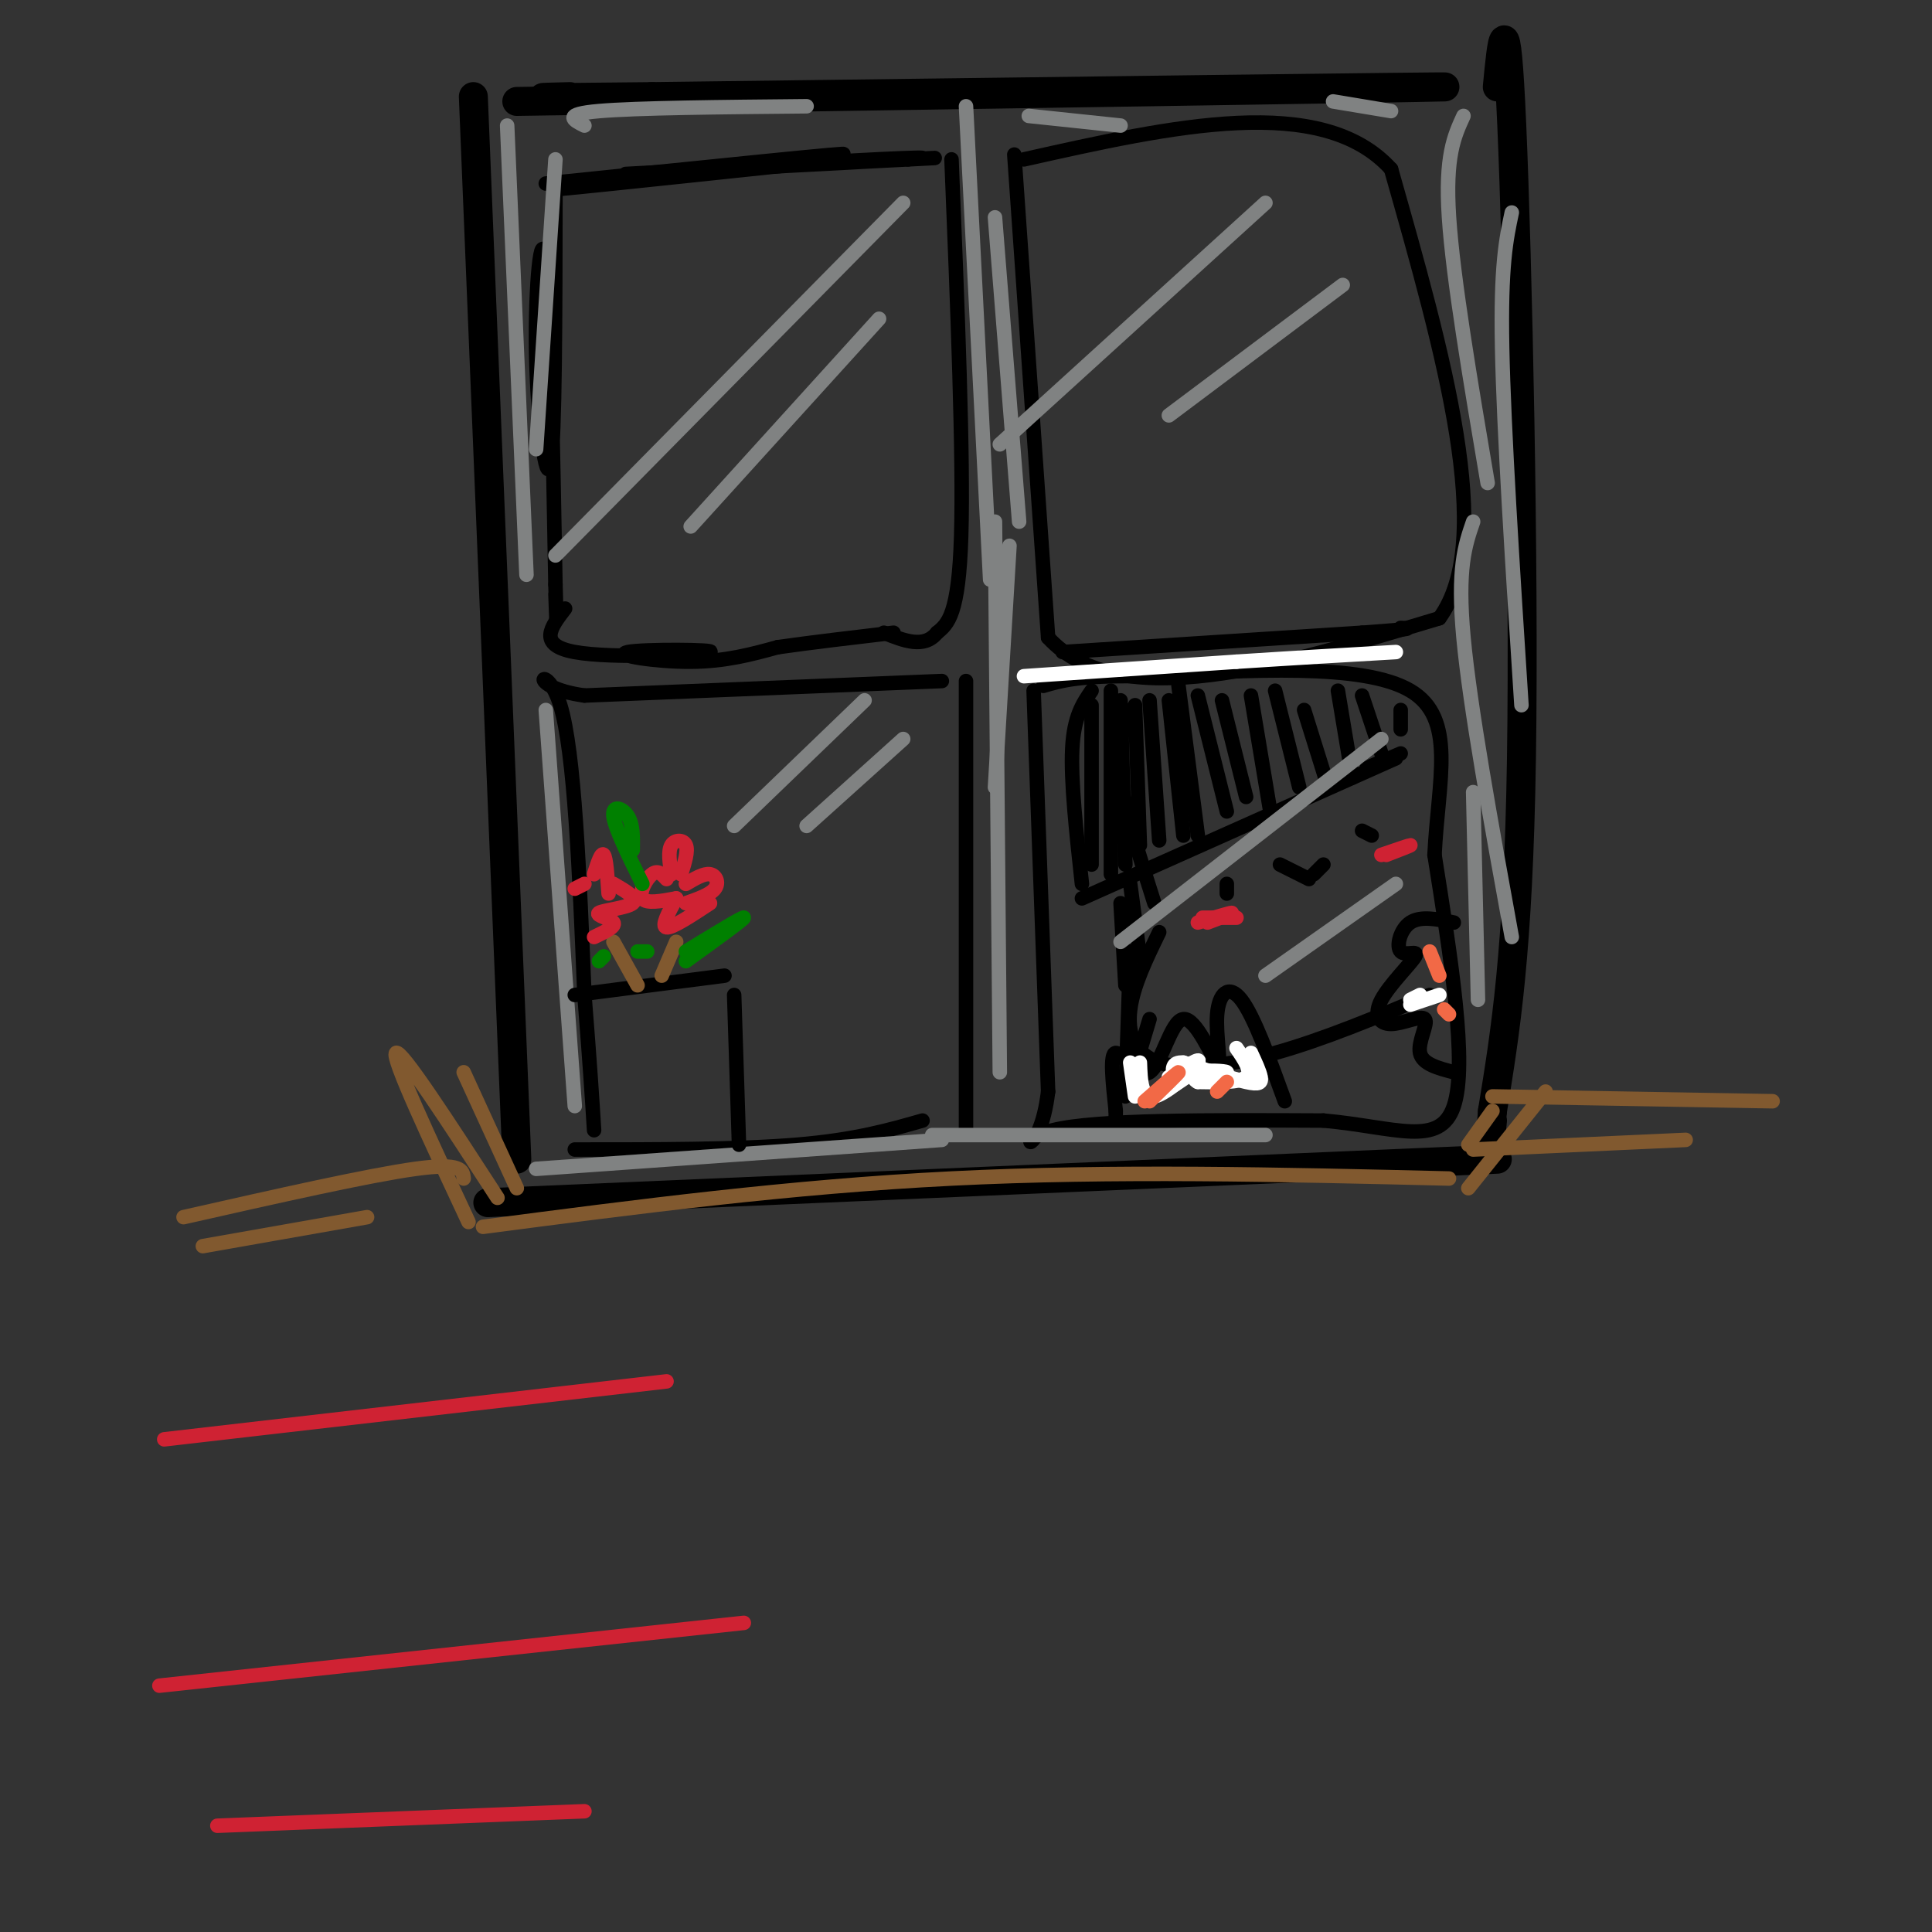 <svg viewBox='0 0 400 400' version='1.1' xmlns='http://www.w3.org/2000/svg' xmlns:xlink='http://www.w3.org/1999/xlink'><rect x="0" y="0" width="400" height="400" fill="#333333" stroke="none"/><g fill='none' stroke='rgb(0,0,0)' stroke-width='6' stroke-linecap='round' stroke-linejoin='round'><path d='M107,21c93.667,-1.417 187.333,-2.833 192,-3c4.667,-0.167 -79.667,0.917 -164,2'/><path d='M135,20c-30.167,0.333 -23.583,0.167 -17,0'/><path d='M98,20c0.000,0.000 9.000,220.000 9,220'/><path d='M101,249c0.000,0.000 209.000,-9.000 209,-9'/><path d='M310,18c0.911,-9.556 1.822,-19.111 3,8c1.178,27.111 2.622,90.889 2,131c-0.622,40.111 -3.311,56.556 -6,73'/><path d='M309,230c-1.000,12.500 -0.500,7.250 0,2'/></g>
<g fill='none' stroke='rgb(0,0,0)' stroke-width='3' stroke-linecap='round' stroke-linejoin='round'><path d='M113,38c33.289,-3.422 66.578,-6.844 61,-6c-5.578,0.844 -50.022,5.956 -58,7c-7.978,1.044 20.511,-1.978 49,-5'/><path d='M165,34c16.643,-1.214 33.750,-1.750 22,-1c-11.750,0.750 -52.357,2.786 -57,3c-4.643,0.214 26.679,-1.393 58,-3'/><path d='M188,33c9.667,-0.500 4.833,-0.250 0,0'/><path d='M115,40c-0.036,25.304 -0.071,50.607 -1,56c-0.929,5.393 -2.750,-9.125 -3,-23c-0.250,-13.875 1.071,-27.107 2,-19c0.929,8.107 1.464,37.554 2,67'/><path d='M115,121c0.333,11.500 0.167,6.750 0,2'/><path d='M117,126c-2.915,3.783 -5.831,7.566 2,9c7.831,1.434 26.408,0.518 28,0c1.592,-0.518 -13.802,-0.640 -17,0c-3.198,0.640 5.801,2.040 13,2c7.199,-0.040 12.600,-1.520 18,-3'/><path d='M161,134c7.000,-1.000 15.500,-2.000 24,-3'/><path d='M197,33c1.250,30.833 2.500,61.667 2,78c-0.500,16.333 -2.750,18.167 -5,20'/><path d='M194,131c-2.667,3.333 -6.833,1.667 -11,0'/><path d='M195,141c0.000,0.000 -74.000,3.000 -74,3'/><path d='M121,144c-12.844,-1.756 -7.956,-7.644 -5,2c2.956,9.644 3.978,34.822 5,60'/><path d='M121,206c1.167,14.667 1.583,21.333 2,28'/><path d='M119,238c17.000,0.000 34.000,0.000 46,-1c12.000,-1.000 19.000,-3.000 26,-5'/><path d='M200,141c0.000,0.000 0.000,93.000 0,93'/><path d='M214,143c0.000,0.000 3.000,83.000 3,83'/><path d='M217,226c-1.800,14.778 -7.800,10.222 1,8c8.800,-2.222 32.400,-2.111 56,-2'/><path d='M274,232c14.889,1.333 24.111,5.667 27,-3c2.889,-8.667 -0.556,-30.333 -4,-52'/><path d='M297,177c0.756,-15.511 4.644,-28.289 -5,-34c-9.644,-5.711 -32.822,-4.356 -56,-3'/><path d='M236,140c-12.667,-0.167 -16.333,0.917 -20,2'/><path d='M210,32c0.000,0.000 7.000,100.000 7,100'/><path d='M217,132c14.667,16.000 47.833,6.000 81,-4'/><path d='M298,128c11.833,-16.167 0.917,-54.583 -10,-93'/><path d='M288,35c-14.333,-15.833 -45.167,-8.917 -76,-2'/></g>
<g fill='none' stroke='rgb(255,255,255)' stroke-width='3' stroke-linecap='round' stroke-linejoin='round'><path d='M212,140c0.000,0.000 44.000,-3.000 44,-3'/><path d='M256,137c12.833,-0.833 22.917,-1.417 33,-2'/></g>
<g fill='none' stroke='rgb(0,0,0)' stroke-width='3' stroke-linecap='round' stroke-linejoin='round'><path d='M220,135c0.000,0.000 62.000,-4.000 62,-4'/><path d='M282,131c11.667,-0.833 9.833,-0.917 8,-1'/></g>
<g fill='none' stroke='rgb(128,130,130)' stroke-width='3' stroke-linecap='round' stroke-linejoin='round'><path d='M105,26c0.000,0.000 4.000,93.000 4,93'/><path d='M115,33c0.000,0.000 -4.000,60.000 -4,60'/><path d='M121,26c-2.333,-1.167 -4.667,-2.333 3,-3c7.667,-0.667 25.333,-0.833 43,-1'/><path d='M200,22c0.000,0.000 5.000,98.000 5,98'/><path d='M206,45c0.000,0.000 5.000,63.000 5,63'/><path d='M213,24c0.000,0.000 19.000,2.000 19,2'/><path d='M276,21c0.000,0.000 12.000,2.000 12,2'/><path d='M303,24c-1.917,4.167 -3.833,8.333 -3,21c0.833,12.667 4.417,33.833 8,55'/><path d='M313,44c-1.167,5.500 -2.333,11.000 -2,28c0.333,17.000 2.167,45.500 4,74'/><path d='M305,108c-1.667,4.833 -3.333,9.667 -2,24c1.333,14.333 5.667,38.167 10,62'/><path d='M305,164c0.000,0.000 1.000,43.000 1,43'/><path d='M206,108c0.000,0.000 1.000,114.000 1,114'/><path d='M209,113c0.000,0.000 -3.000,50.000 -3,50'/><path d='M111,242c0.000,0.000 84.000,-6.000 84,-6'/><path d='M193,235c0.000,0.000 69.000,0.000 69,0'/><path d='M113,147c0.000,0.000 6.000,82.000 6,82'/></g>
<g fill='none' stroke='rgb(0,0,0)' stroke-width='3' stroke-linecap='round' stroke-linejoin='round'><path d='M234,147c-1.417,3.667 -2.833,7.333 -2,14c0.833,6.667 3.917,16.333 7,26'/><path d='M240,193c-2.690,5.530 -5.381,11.060 -6,16c-0.619,4.940 0.833,9.292 6,11c5.167,1.708 14.048,0.774 24,-2c9.952,-2.774 20.976,-7.387 32,-12'/><path d='M254,183c0.000,0.000 0.000,2.000 0,2'/><path d='M282,172c0.000,0.000 2.000,1.000 2,1'/><path d='M265,179c0.000,0.000 6.000,3.000 6,3'/><path d='M274,179c0.000,0.000 -2.000,2.000 -2,2'/><path d='M226,143c-1.833,2.667 -3.667,5.333 -4,12c-0.333,6.667 0.833,17.333 2,28'/><path d='M224,186c0.000,0.000 65.000,-29.000 65,-29'/><path d='M283,159c0.000,0.000 7.000,-3.000 7,-3'/><path d='M232,187c0.000,0.000 1.000,17.000 1,17'/><path d='M234,183c0.000,0.000 2.000,15.000 2,15'/><path d='M226,146c0.000,0.000 0.000,33.000 0,33'/><path d='M230,143c0.000,0.000 0.000,38.000 0,38'/><path d='M232,145c0.000,0.000 1.000,34.000 1,34'/><path d='M235,146c0.000,0.000 1.000,29.000 1,29'/><path d='M238,145c0.000,0.000 2.000,29.000 2,29'/><path d='M242,145c0.000,0.000 3.000,28.000 3,28'/><path d='M244,142c0.000,0.000 4.000,31.000 4,31'/><path d='M248,144c0.000,0.000 6.000,24.000 6,24'/><path d='M253,145c0.000,0.000 5.000,20.000 5,20'/><path d='M259,144c0.000,0.000 4.000,24.000 4,24'/><path d='M264,143c0.000,0.000 5.000,20.000 5,20'/><path d='M270,147c0.000,0.000 5.000,16.000 5,16'/><path d='M277,143c0.000,0.000 3.000,18.000 3,18'/><path d='M282,144c0.000,0.000 4.000,12.000 4,12'/><path d='M290,147c0.000,0.000 0.000,4.000 0,4'/><path d='M234,197c0.000,0.000 -1.000,30.000 -1,30'/><path d='M238,211c0.000,0.000 -3.000,10.000 -3,10'/><path d='M266,228c-3.192,-8.811 -6.384,-17.622 -9,-21c-2.616,-3.378 -4.657,-1.322 -5,3c-0.343,4.322 1.010,10.909 0,10c-1.010,-0.909 -4.384,-9.316 -7,-9c-2.616,0.316 -4.473,9.354 -7,11c-2.527,1.646 -5.722,-4.101 -7,-4c-1.278,0.101 -0.639,6.051 0,12'/><path d='M231,230c0.000,2.000 0.000,1.000 0,0'/><path d='M301,191c-3.429,-0.710 -6.859,-1.420 -9,0c-2.141,1.420 -2.994,4.969 -2,6c0.994,1.031 3.833,-0.457 3,1c-0.833,1.457 -5.339,5.860 -7,9c-1.661,3.140 -0.476,5.017 2,5c2.476,-0.017 6.244,-1.928 7,-1c0.756,0.928 -1.498,4.694 -1,7c0.498,2.306 3.749,3.153 7,4'/></g>
<g fill='none' stroke='rgb(255,255,255)' stroke-width='3' stroke-linecap='round' stroke-linejoin='round'><path d='M256,217c1.667,2.417 3.333,4.833 2,6c-1.333,1.167 -5.667,1.083 -10,1'/><path d='M248,224c-1.702,-0.798 -0.958,-3.292 -2,-3c-1.042,0.292 -3.869,3.369 -4,4c-0.131,0.631 2.435,-1.185 5,-3'/><path d='M247,222c2.644,-0.511 6.756,-0.289 7,0c0.244,0.289 -3.378,0.644 -7,1'/><path d='M259,218c0.889,1.911 1.778,3.822 2,5c0.222,1.178 -0.222,1.622 -3,1c-2.778,-0.622 -7.889,-2.311 -13,-4'/><path d='M245,220c-2.500,-0.167 -2.250,1.417 -2,3'/><path d='M234,220c0.000,0.000 1.000,7.000 1,7'/><path d='M236,220c0.133,3.800 0.267,7.600 3,7c2.733,-0.600 8.067,-5.600 9,-7c0.933,-1.400 -2.533,0.800 -6,3'/></g>
<g fill='none' stroke='rgb(242,105,70)' stroke-width='3' stroke-linecap='round' stroke-linejoin='round'><path d='M238,228c3.083,-3.000 6.167,-6.000 6,-6c-0.167,0.000 -3.583,3.000 -7,6'/><path d='M252,226c0.000,0.000 2.000,-2.000 2,-2'/><path d='M296,197c0.000,0.000 2.000,5.000 2,5'/><path d='M299,209c0.000,0.000 1.000,1.000 1,1'/></g>
<g fill='none' stroke='rgb(255,255,255)' stroke-width='3' stroke-linecap='round' stroke-linejoin='round'><path d='M294,206c0.000,0.000 -2.000,1.000 -2,1'/><path d='M298,206c0.000,0.000 -6.000,2.000 -6,2'/></g>
<g fill='none' stroke='rgb(207,34,51)' stroke-width='3' stroke-linecap='round' stroke-linejoin='round'><path d='M250,191c2.667,-1.000 5.333,-2.000 5,-2c-0.333,0.000 -3.667,1.000 -7,2'/><path d='M286,177c2.917,-1.000 5.833,-2.000 6,-2c0.167,0.000 -2.417,1.000 -5,2'/><path d='M256,190c0.000,0.000 -7.000,0.000 -7,0'/></g>
<g fill='none' stroke='rgb(0,0,0)' stroke-width='3' stroke-linecap='round' stroke-linejoin='round'><path d='M152,206c0.000,0.000 1.000,31.000 1,31'/><path d='M150,202c0.000,0.000 -31.000,4.000 -31,4'/></g>
<g fill='none' stroke='rgb(129,89,47)' stroke-width='3' stroke-linecap='round' stroke-linejoin='round'><path d='M127,195c0.000,0.000 5.000,9.000 5,9'/><path d='M140,195c0.000,0.000 -3.000,7.000 -3,7'/></g>
<g fill='none' stroke='rgb(207,34,51)' stroke-width='3' stroke-linecap='round' stroke-linejoin='round'><path d='M139,181c-0.356,-2.400 -0.711,-4.800 0,-6c0.711,-1.200 2.489,-1.200 3,0c0.511,1.200 -0.244,3.600 -1,6'/><path d='M142,183c1.867,-1.111 3.733,-2.222 5,-2c1.267,0.222 1.933,1.778 1,3c-0.933,1.222 -3.467,2.111 -6,3'/><path d='M138,182c-0.889,-0.978 -1.778,-1.956 -3,-1c-1.222,0.956 -2.778,3.844 -2,5c0.778,1.156 3.889,0.578 7,0'/><path d='M140,186c-1.583,2.917 -3.167,5.833 -2,6c1.167,0.167 5.083,-2.417 9,-5'/><path d='M123,181c0.750,-2.333 1.500,-4.667 2,-4c0.500,0.667 0.750,4.333 1,8'/><path d='M127,183c2.595,1.506 5.190,3.012 4,4c-1.190,0.988 -6.167,1.458 -7,2c-0.833,0.542 2.476,1.155 3,2c0.524,0.845 -1.738,1.923 -4,3'/><path d='M121,183c0.000,0.000 -2.000,1.000 -2,1'/></g>
<g fill='none' stroke='rgb(0,128,0)' stroke-width='3' stroke-linecap='round' stroke-linejoin='round'><path d='M142,197c6.000,-3.667 12.000,-7.333 12,-7c0.000,0.333 -6.000,4.667 -12,9'/><path d='M131,176c0.044,-2.644 0.089,-5.289 -1,-7c-1.089,-1.711 -3.311,-2.489 -3,0c0.311,2.489 3.156,8.244 6,14'/><path d='M132,197c0.000,0.000 2.000,0.000 2,0'/><path d='M125,198c0.000,0.000 -1.000,1.000 -1,1'/></g>
<g fill='none' stroke='rgb(128,130,130)' stroke-width='3' stroke-linecap='round' stroke-linejoin='round'><path d='M187,42c0.000,0.000 -72.000,73.000 -72,73'/><path d='M182,66c0.000,0.000 -39.000,43.000 -39,43'/><path d='M262,42c0.000,0.000 -55.000,50.000 -55,50'/><path d='M278,59c0.000,0.000 -36.000,27.000 -36,27'/><path d='M179,145c0.000,0.000 -27.000,26.000 -27,26'/><path d='M187,153c0.000,0.000 -20.000,18.000 -20,18'/><path d='M286,153c0.000,0.000 -54.000,42.000 -54,42'/><path d='M289,183c0.000,0.000 -27.000,19.000 -27,19'/></g>
<g fill='none' stroke='rgb(129,89,47)' stroke-width='3' stroke-linecap='round' stroke-linejoin='round'><path d='M100,254c31.833,-4.167 63.667,-8.333 97,-10c33.333,-1.667 68.167,-0.833 103,0'/><path d='M97,253c-8.000,-17.083 -16.000,-34.167 -15,-35c1.000,-0.833 11.000,14.583 21,30'/><path d='M96,222c0.000,0.000 11.000,24.000 11,24'/><path d='M320,226c0.000,0.000 -16.000,20.000 -16,20'/><path d='M309,230c0.000,0.000 -5.000,7.000 -5,7'/><path d='M96,244c-0.167,-1.667 -0.333,-3.333 -10,-2c-9.667,1.333 -28.833,5.667 -48,10'/><path d='M76,252c0.000,0.000 -34.000,6.000 -34,6'/><path d='M309,227c0.000,0.000 58.000,1.000 58,1'/><path d='M305,238c0.000,0.000 44.000,-2.000 44,-2'/></g>
<g fill='none' stroke='rgb(207,34,51)' stroke-width='3' stroke-linecap='round' stroke-linejoin='round'><path d='M34,298c0.000,0.000 104.000,-12.000 104,-12'/><path d='M33,349c0.000,0.000 121.000,-13.000 121,-13'/><path d='M45,378c0.000,0.000 76.000,-3.000 76,-3'/></g>
</svg>